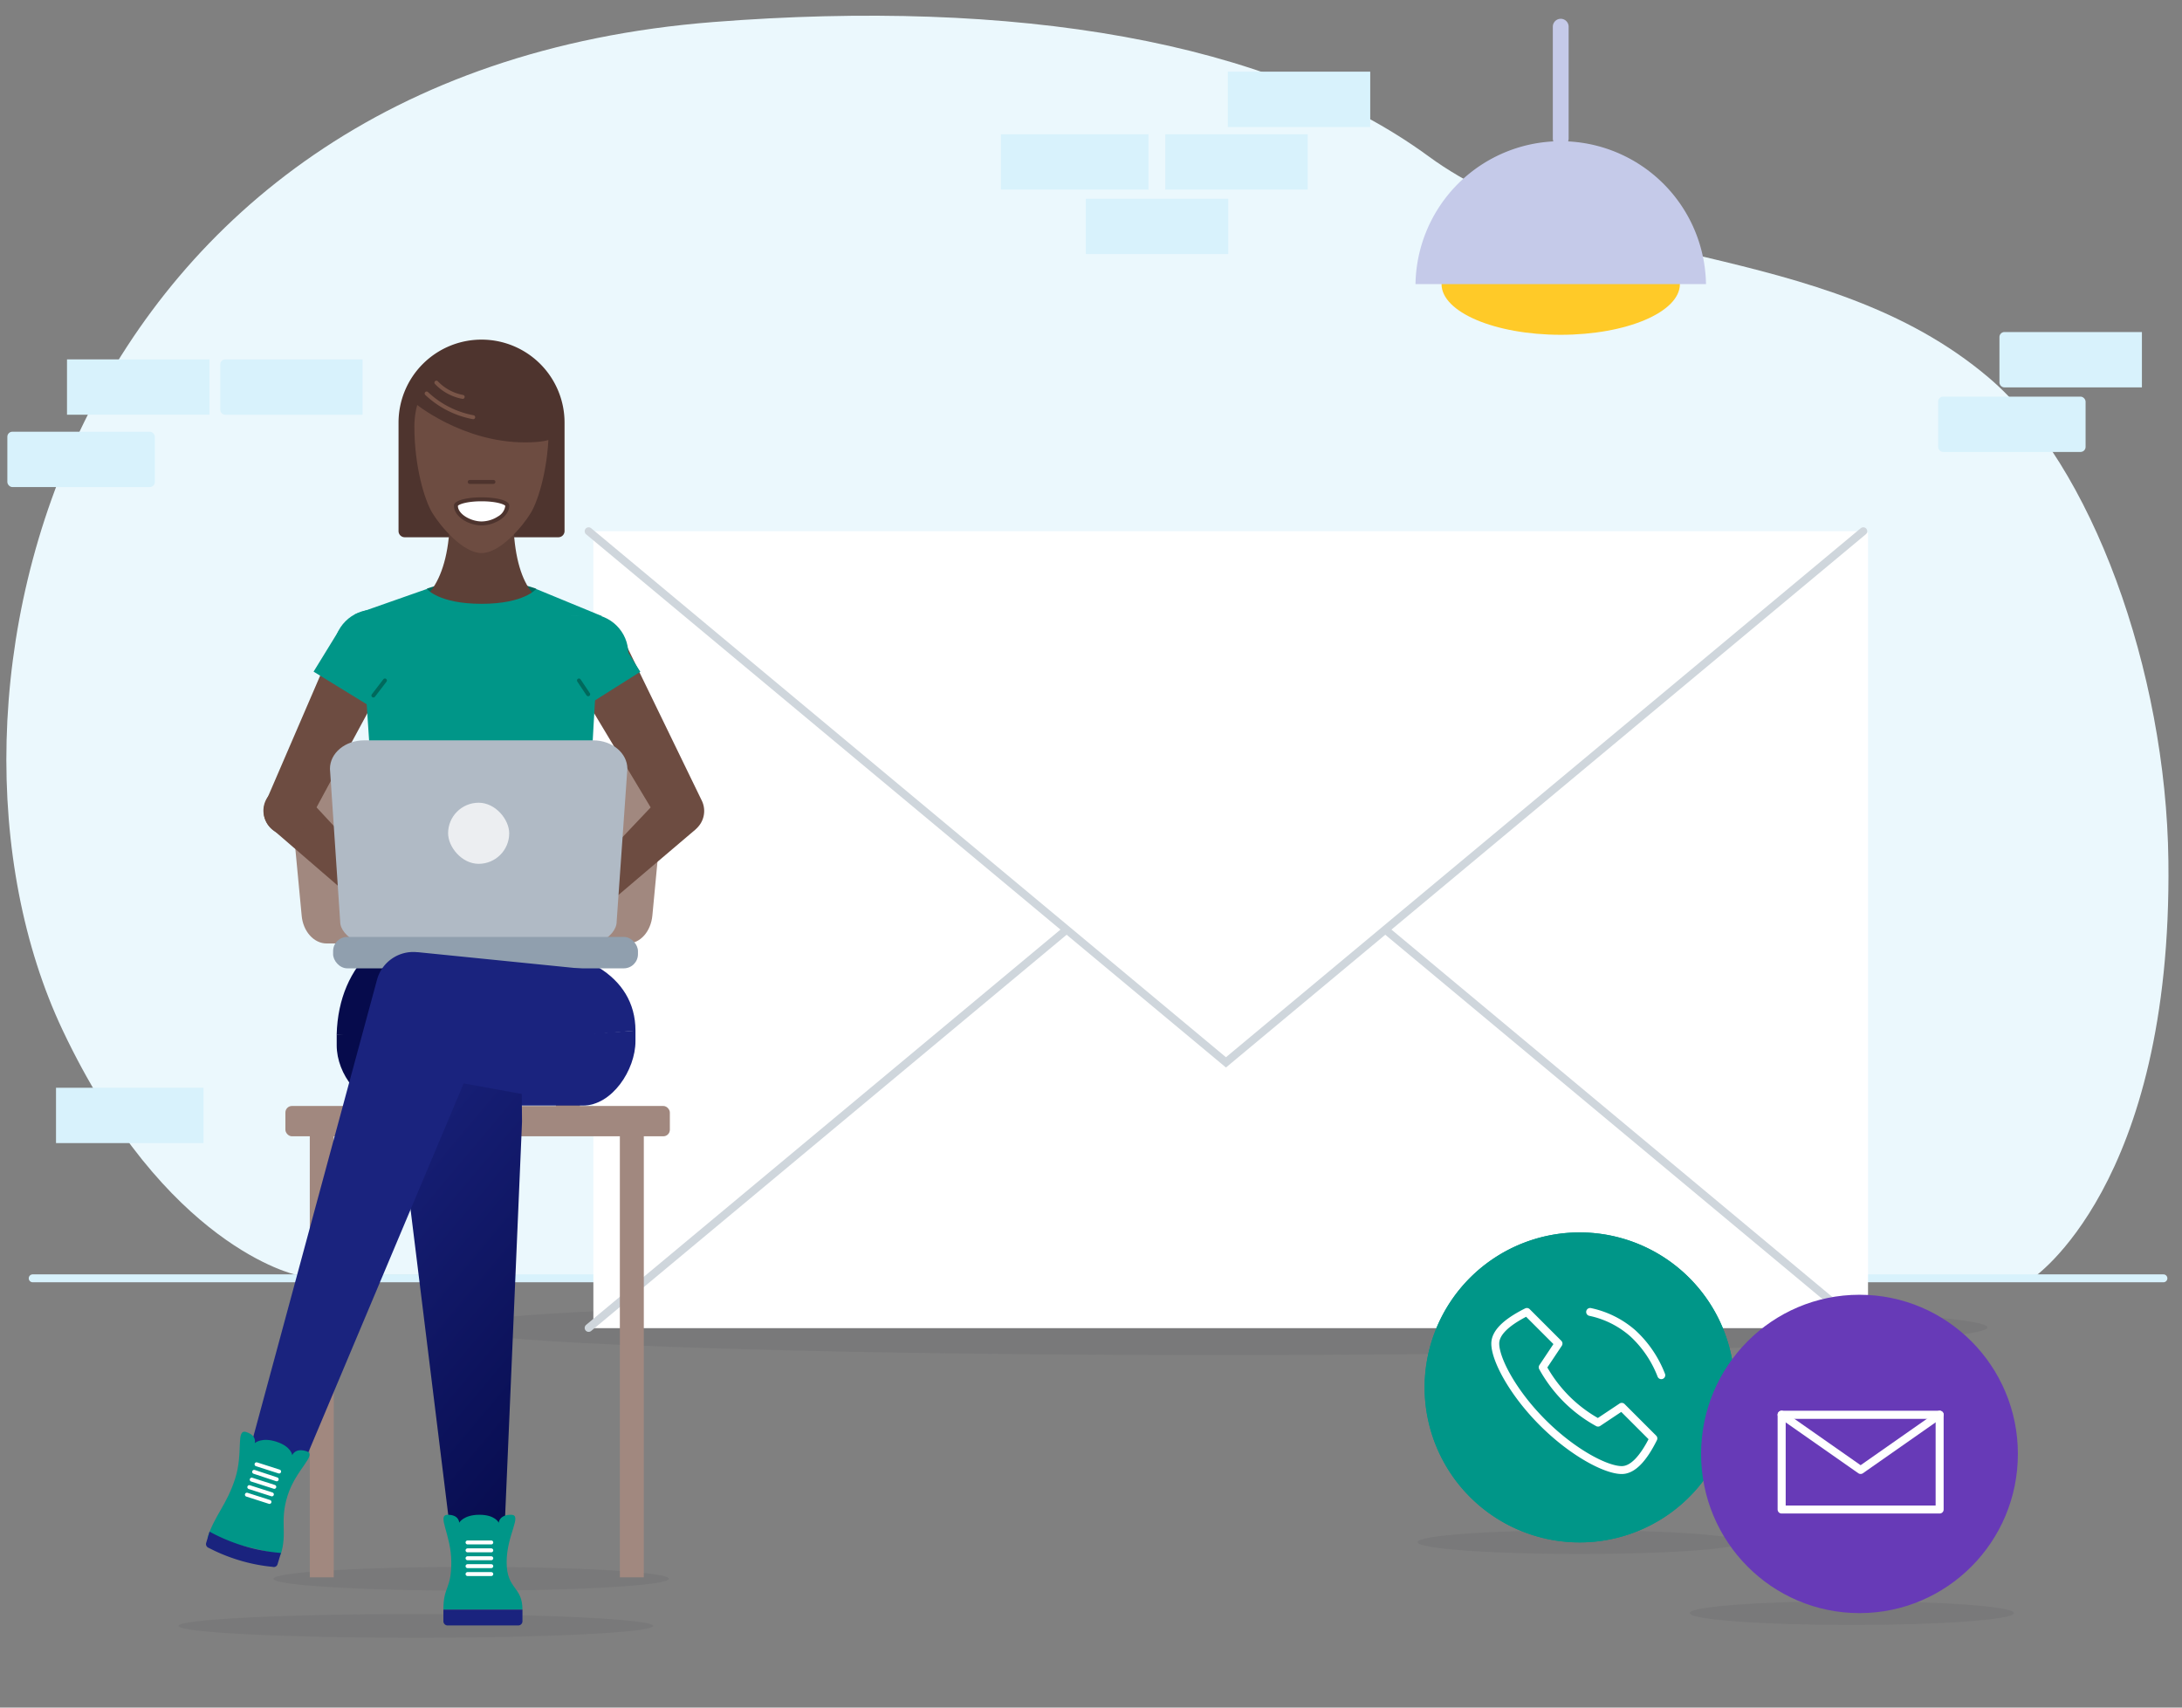 <?xml version="1.0" encoding="UTF-8"?> <svg xmlns="http://www.w3.org/2000/svg" xmlns:xlink="http://www.w3.org/1999/xlink" id="Ebene_1" data-name="Ebene 1" viewBox="0 0 552 432"><rect x="0" y="0" width="552" height="432" fill="#808080" stroke="none"/><defs><style> .cls-1, .cls-12, .cls-25, .cls-26, .cls-27, .cls-29, .cls-4, .cls-9 { fill: none; } .cls-1, .cls-12, .cls-25, .cls-9 { stroke: #fff; } .cls-1, .cls-12, .cls-21, .cls-25, .cls-26, .cls-27, .cls-29, .cls-4, .cls-7, .cls-9 { stroke-linecap: round; } .cls-1, .cls-12, .cls-26, .cls-27, .cls-29, .cls-9 { stroke-linejoin: round; } .cls-1, .cls-12, .cls-4, .cls-7, .cls-9 { stroke-width: 2px; } .cls-1 { clip-rule: evenodd; } .cls-2 { fill: #ebf8fd; } .cls-3 { fill: #d8f2fc; } .cls-4 { stroke: #d8f2fc; } .cls-21, .cls-25, .cls-4, .cls-7 { stroke-miterlimit: 10; } .cls-5 { fill: #262f38; fill-opacity: 0.08; } .cls-21, .cls-6, .cls-7 { fill: #fff; } .cls-7 { stroke: #cfd6dc; } .cls-8 { fill: #009688; } .cls-10 { fill: #673ab7; } .cls-11 { clip-path: url(#clip-path); } .cls-12 { fill-rule: evenodd; } .cls-13 { fill: #a1887f; } .cls-14 { fill: #060b4c; } .cls-15 { fill: #1a237e; } .cls-16 { fill: url(#Unbenannter_Verlauf_10); } .cls-17 { fill: #6d4c41; } .cls-18 { fill: #4e342e; } .cls-19 { fill: #00695c; } .cls-20 { fill: #5d4037; } .cls-21 { stroke: #4e342e; } .cls-22 { fill: #b0bac5; } .cls-23 { fill: #909fae; } .cls-24 { fill: #eceef1; } .cls-26 { stroke: #00695c; } .cls-27 { stroke: #795548; } .cls-28 { fill: #ffca28; } .cls-29 { stroke: #c5cae9; stroke-width: 4px; } .cls-30 { fill: #c5cae9; } </style><clipPath id="clip-path"><path class="cls-1" d="M450.7,357.9h40v24h-40Z"></path></clipPath><linearGradient id="Unbenannter_Verlauf_10" data-name="Unbenannter Verlauf 10" x1="80.3" y1="284.69" x2="163.4" y2="354.42" gradientUnits="userSpaceOnUse"><stop offset="0" stop-color="#1a237e"></stop><stop offset="1" stop-color="#060b4c"></stop></linearGradient></defs><g><path class="cls-2" d="M74.84,322.49s-33.1-7-59.06-62c-39.33-83.39-.65-242,164.73-254.92,76-5.95,140.77,4.58,180.92,34,39.11,28.63,99.93,20.61,141.62,55.92,26.06,22.07,44.94,74.12,45.51,122.32,1,82.28-34.45,105.64-34.45,105.64Z"></path><path class="cls-3" d="M541.86,84H507.1a1.28,1.28,0,0,0-1.28,1.28V96.76A1.27,1.27,0,0,0,507.1,98h34.76"></path><rect class="cls-3" x="490.3" y="100.34" width="37.31" height="14" rx="1.27"></rect><polyline class="cls-3" points="52.99 90.92 16.95 90.92 16.95 104.92 52.99 104.92"></polyline><rect class="cls-3" x="1.86" y="109.22" width="37.31" height="14" rx="1.27"></rect><path class="cls-3" d="M91.73,90.92H57a1.27,1.27,0,0,0-1.28,1.27v11.46A1.27,1.27,0,0,0,57,104.92H91.73"></path><rect class="cls-3" x="14.17" y="275.19" width="37.31" height="14"></rect><g><polyline class="cls-3" points="330.83 47.97 294.79 47.97 294.79 33.97 330.83 33.97"></polyline><polyline class="cls-3" points="310.73 64.28 274.69 64.28 274.69 50.28 310.73 50.28"></polyline><rect class="cls-3" x="253.22" y="33.97" width="37.31" height="14"></rect></g><line class="cls-4" x1="8.27" y1="323.4" x2="547.3" y2="323.4"></line><polyline class="cls-3" points="346.64 32.13 310.61 32.13 310.61 18.13 346.64 18.13"></polyline></g><g><ellipse class="cls-5" cx="308.26" cy="335.82" rx="194.5" ry="7"></ellipse><g><rect class="cls-6" x="150.11" y="134.78" width="322.46" height="201.17"></rect><polyline class="cls-7" points="471.37 335.95 310.14 201.59 148.91 335.95"></polyline><polyline class="cls-7" points="471.37 134.4 310.14 268.77 148.91 134.4"></polyline></g></g><g><ellipse class="cls-5" cx="399.62" cy="390.14" rx="41" ry="3"></ellipse><g><path class="cls-8" d="M438.82,351a39.21,39.21,0,1,1-39.2-39.21A39.2,39.2,0,0,1,438.82,351Z"></path><path class="cls-8" d="M438.82,351a39.21,39.21,0,1,1-39.2-39.21A39.2,39.2,0,0,1,438.82,351Z"></path></g><g><path class="cls-9" d="M394.27,339.91l-8-8q-8,4-8,8c0,4,4.42,12.42,12,20s16,12,20,12q4,0,8-8l-8-8-6,4a35.41,35.41,0,0,1-8-6,36,36,0,0,1-6-8Z"></path><path class="cls-9" d="M402.27,331.91a23.8,23.8,0,0,1,10.8,5.4,28.17,28.17,0,0,1,7.2,10.6"></path></g></g><g><g><ellipse class="cls-5" cx="468.47" cy="408.09" rx="41" ry="3"></ellipse><ellipse class="cls-10" cx="470.41" cy="367.83" rx="40.07" ry="40.27"></ellipse></g><g><g class="cls-11"><rect class="cls-9" x="450.7" y="357.9" width="40" height="24"></rect></g><path class="cls-12" d="M450.7,357.9h40v24h-40Z"></path></g><polyline class="cls-9" points="450.7 357.9 470.7 371.9 490.7 357.9"></polyline></g><g><ellipse class="cls-5" cx="119.19" cy="399.41" rx="50" ry="3"></ellipse><ellipse class="cls-5" cx="105.19" cy="411.34" rx="60" ry="3"></ellipse><g><path class="cls-13" d="M93.33,283.7c-.47-18.73-1.28-47.36-1.58-49.44a2.33,2.33,0,0,0,.66,1.25L97,232c.95,1,1.12,1.16,2.37,51.58Z"></path><path class="cls-13" d="M146.61,283.7l-6.06-.12c1.26-50.42,1.43-50.6,2.37-51.58l4.6,3.51a2.47,2.47,0,0,0,.67-1.25C147.88,236.35,147.07,265,146.61,283.7Z"></path><rect class="cls-13" x="78.37" y="283.64" width="6.06" height="115.41"></rect><polygon class="cls-13" points="162.87 399.05 156.81 399.05 156.81 286.52 162.87 283.64 162.87 399.05"></polygon><path class="cls-13" d="M158.73,238.69H82.64c-3.23,0-6-3.06-6.33-7.11l-3-31.66c-.46-4.8,2.51-9,6.33-9h82.07c3.82,0,6.78,4.23,6.33,9l-3,31.66C164.67,235.63,162,238.69,158.73,238.69Z"></path><rect class="cls-13" x="72.2" y="279.8" width="97.26" height="7.67" rx="1.65"></rect></g><g><path class="cls-14" d="M144.53,263.75l-59.36-2c.48-18.39,13.35-28.9,29.65-28.9S144.53,247.19,144.53,263.75Z"></path><path class="cls-14" d="M108.52,279.7h-10c-7.31,0-13.34-7.93-13.34-15.24v-2.74l25.45-1Z"></path></g><path class="cls-15" d="M121.84,279.7h25.62c7.35,0,13.3-9,13.3-16.3v-2.68l-42.4,3Z"></path><polygon class="cls-16" points="131.81 254.96 131.95 271.42 132.02 279.65 132.06 283.77 131.89 287.86 130.49 320.59 127.68 386.03 113.69 385.66 105.63 320.3 101.61 287.73 97.81 255.61 131.81 254.96"></polygon><path class="cls-15" d="M160.76,260.75l-63.38,5.31c0-14.25,14.32-26.57,31.74-26.57S160.76,246.51,160.76,260.75Z"></path><path class="cls-17" d="M175.44,210.28l-28.32,24.07a4,4,0,0,1-5.65-.46,4,4,0,0,1,.14-5.35l25.58-27a6,6,0,1,1,8.72,8.26C175.76,210,175.6,210.14,175.44,210.28Z"></path><path class="cls-17" d="M157.74,161.77l19.75,40.68a6,6,0,0,1-10.55,5.71l-23.27-38.77a8,8,0,1,1,13.73-8.24C157.52,161.35,157.64,161.56,157.74,161.77Z"></path><path class="cls-17" d="M77.06,201l24.54,26.44a4,4,0,0,1-5.55,5.76L68.73,209.63a6,6,0,0,1,7.85-9.11C76.75,200.67,76.91,200.83,77.06,201Z"></path><path class="cls-17" d="M99.69,167.92l-21.59,40a6,6,0,0,1-10.8-5.23l18-41.74a8,8,0,1,1,14.7,6.34C99.9,167.5,99.79,167.72,99.69,167.92Z"></path><path class="cls-18" d="M121.82,85.92h0a21,21,0,0,1,21,21v27.43a1.57,1.57,0,0,1-1.57,1.57H102.39a1.57,1.57,0,0,1-1.57-1.57V106.92A21,21,0,0,1,121.82,85.92Z"></path><path class="cls-19" d="M135.7,152.92H108.31l-.32-4a42.62,42.62,0,0,1,27.64,0Z"></path><path class="cls-20" d="M129.83,129.92h-16c0,18-7,24-13,24h42C135.83,153.92,129.83,147.92,129.83,129.92Z"></path><g><path class="cls-17" d="M121.83,89.92c-10.16,0-17,8-17,18s2.53,18.55,4.56,21.88,7.69,10.12,12.44,10.12,10.4-6.78,12.43-10.12,4.57-11.88,4.57-21.88S132,89.92,121.83,89.92Z"></path><line class="cls-21" x1="118.83" y1="121.92" x2="124.83" y2="121.92"></line><g><path class="cls-6" d="M121.83,132.42c-3,0-6.5-2-6.5-4.5,0-.77,2.61-1.6,6.5-1.6s6.5.83,6.5,1.6C128.33,130.41,124.77,132.42,121.83,132.42Z"></path><path class="cls-18" d="M121.83,126.82c3.67,0,5.71.75,6,1.15a3.57,3.57,0,0,1-1.83,2.67,7.77,7.77,0,0,1-4.16,1.28c-2.69,0-6-1.82-6-3.95.28-.4,2.32-1.15,6-1.15m0-1c-3.5,0-7,.7-7,2.1,0,2.8,3.73,5,7,5s7-2.2,7-5c0-1.4-3.5-2.1-7-2.1Z"></path></g></g><path class="cls-18" d="M104.83,101.92s12,10,28,10c8,0,8-2,8-2s-2-22-18-22S104.83,101.92,104.83,101.92Z"></path><g><polygon class="cls-8" points="149.45 155.85 94.18 153.88 92.49 174.03 96.62 236.13 93.66 244.35 148.6 243.24 151.94 242.29 147.37 231.4 150.7 174.24 149.45 155.85"></polygon><path class="cls-8" d="M108,149s3,3.76,13.82,3.76S135.63,149,135.63,149l16.81,6.93-62.69-.52Z"></path></g><g><rect class="cls-8" x="84.99" y="160.04" width="12" height="20" transform="translate(-101.52 158.54) rotate(-58.43)"></rect><circle class="cls-8" cx="94.47" cy="164.24" r="10"></circle></g><path class="cls-22" d="M144.58,240.36h-47c-4.78,0-11.52-3.23-11.52-7.2L83.47,194.5c0-4,3.87-7.2,8.65-7.2h57.94c4.78,0,8.65,3.22,8.65,7.2L156,233.16C156,237.13,149.36,240.36,144.58,240.36Z"></path><rect class="cls-23" x="84.27" y="237.03" width="77.12" height="7.95" rx="3.58"></rect><rect class="cls-24" x="113.36" y="203.08" width="15.46" height="15.46" rx="7.73"></rect><g><rect class="cls-8" x="141.99" y="164.32" width="20" height="12" transform="matrix(0.84, -0.53, 0.53, 0.84, -67.53, 107.7)"></rect><circle class="cls-8" cx="148.95" cy="165.37" r="10"></circle></g><path class="cls-15" d="M144.34,279l-41.92-7.61,22.36-15.07L76.67,370.59,63.2,366.75,95.37,247.89a9.5,9.5,0,0,1,10.11-7l.21,0L148,245.15Z"></path><g><path class="cls-8" d="M128.17,395.22c0-7,4.11-12,1.11-12s-3.11,2-3.11,2-.89-2-4.89-2-5.11,2-5.11,2,0-2-2.89-2,.89,5,.89,12-2,6-2,12h20C132.17,401.22,128.17,402.22,128.17,395.22Z"></path><path class="cls-15" d="M112.17,407.22h20a0,0,0,0,1,0,0v2.94a1.06,1.06,0,0,1-1.06,1.06H113.23a1.06,1.06,0,0,1-1.06-1.06v-2.94A0,0,0,0,1,112.17,407.22Z"></path><line class="cls-25" x1="118.28" y1="390.22" x2="124.28" y2="390.22"></line><line class="cls-25" x1="118.28" y1="392.22" x2="124.28" y2="392.22"></line><line class="cls-25" x1="118.28" y1="394.22" x2="124.28" y2="394.22"></line><line class="cls-25" x1="118.28" y1="396.22" x2="124.28" y2="396.22"></line><line class="cls-25" x1="118.28" y1="398.22" x2="124.28" y2="398.22"></line></g><g><path class="cls-8" d="M72.78,378.29c2.14-6.66,7.58-10.23,4.73-11.15s-3.58,1-3.58,1-.23-2.18-4-3.4-5.48.35-5.48.35.61-1.91-2.14-2.79-.68,5.1-2.82,11.77-5.14,9.22-7,14.93L71,393.34C72.79,387.62,70.65,385,72.78,378.29Z"></path><line class="cls-25" x1="64.9" y1="370.45" x2="70.61" y2="372.28"></line><line class="cls-25" x1="64.29" y1="372.36" x2="70" y2="374.25"></line><line class="cls-25" x1="63.68" y1="374.33" x2="69.39" y2="376.16"></line><line class="cls-25" x1="63.07" y1="376.23" x2="68.78" y2="378.06"></line><line class="cls-25" x1="62.46" y1="378.14" x2="68.17" y2="379.97"></line></g><path class="cls-15" d="M68.93,396.39a42.84,42.84,0,0,1-8.77-1.77,44,44,0,0,1-7.31-3,1.07,1.07,0,0,1-.61-.5,1,1,0,0,1-.08-.79l.85-2.84a45.41,45.41,0,0,0,8.83,3.67,44.44,44.44,0,0,0,9.23,1.72c-.28.95-.57,1.9-.85,2.85A1,1,0,0,1,68.93,396.39Z"></path><line class="cls-26" x1="94.46" y1="175.96" x2="97.38" y2="172.15"></line><line class="cls-26" x1="148.8" y1="175.64" x2="146.46" y2="172.15"></line><path class="cls-27" d="M107.93,99.55a23.38,23.38,0,0,0,11.78,6"></path><path class="cls-27" d="M110.4,96.8a12.23,12.23,0,0,0,6.65,3.61"></path></g><g><ellipse class="cls-28" cx="394.83" cy="71.87" rx="30.15" ry="12.83"></ellipse><line class="cls-29" x1="394.83" y1="6.75" x2="394.83" y2="35.07"></line><path class="cls-30" d="M358.09,71.87a36.75,36.75,0,0,1,73.49,0"></path></g></svg> 